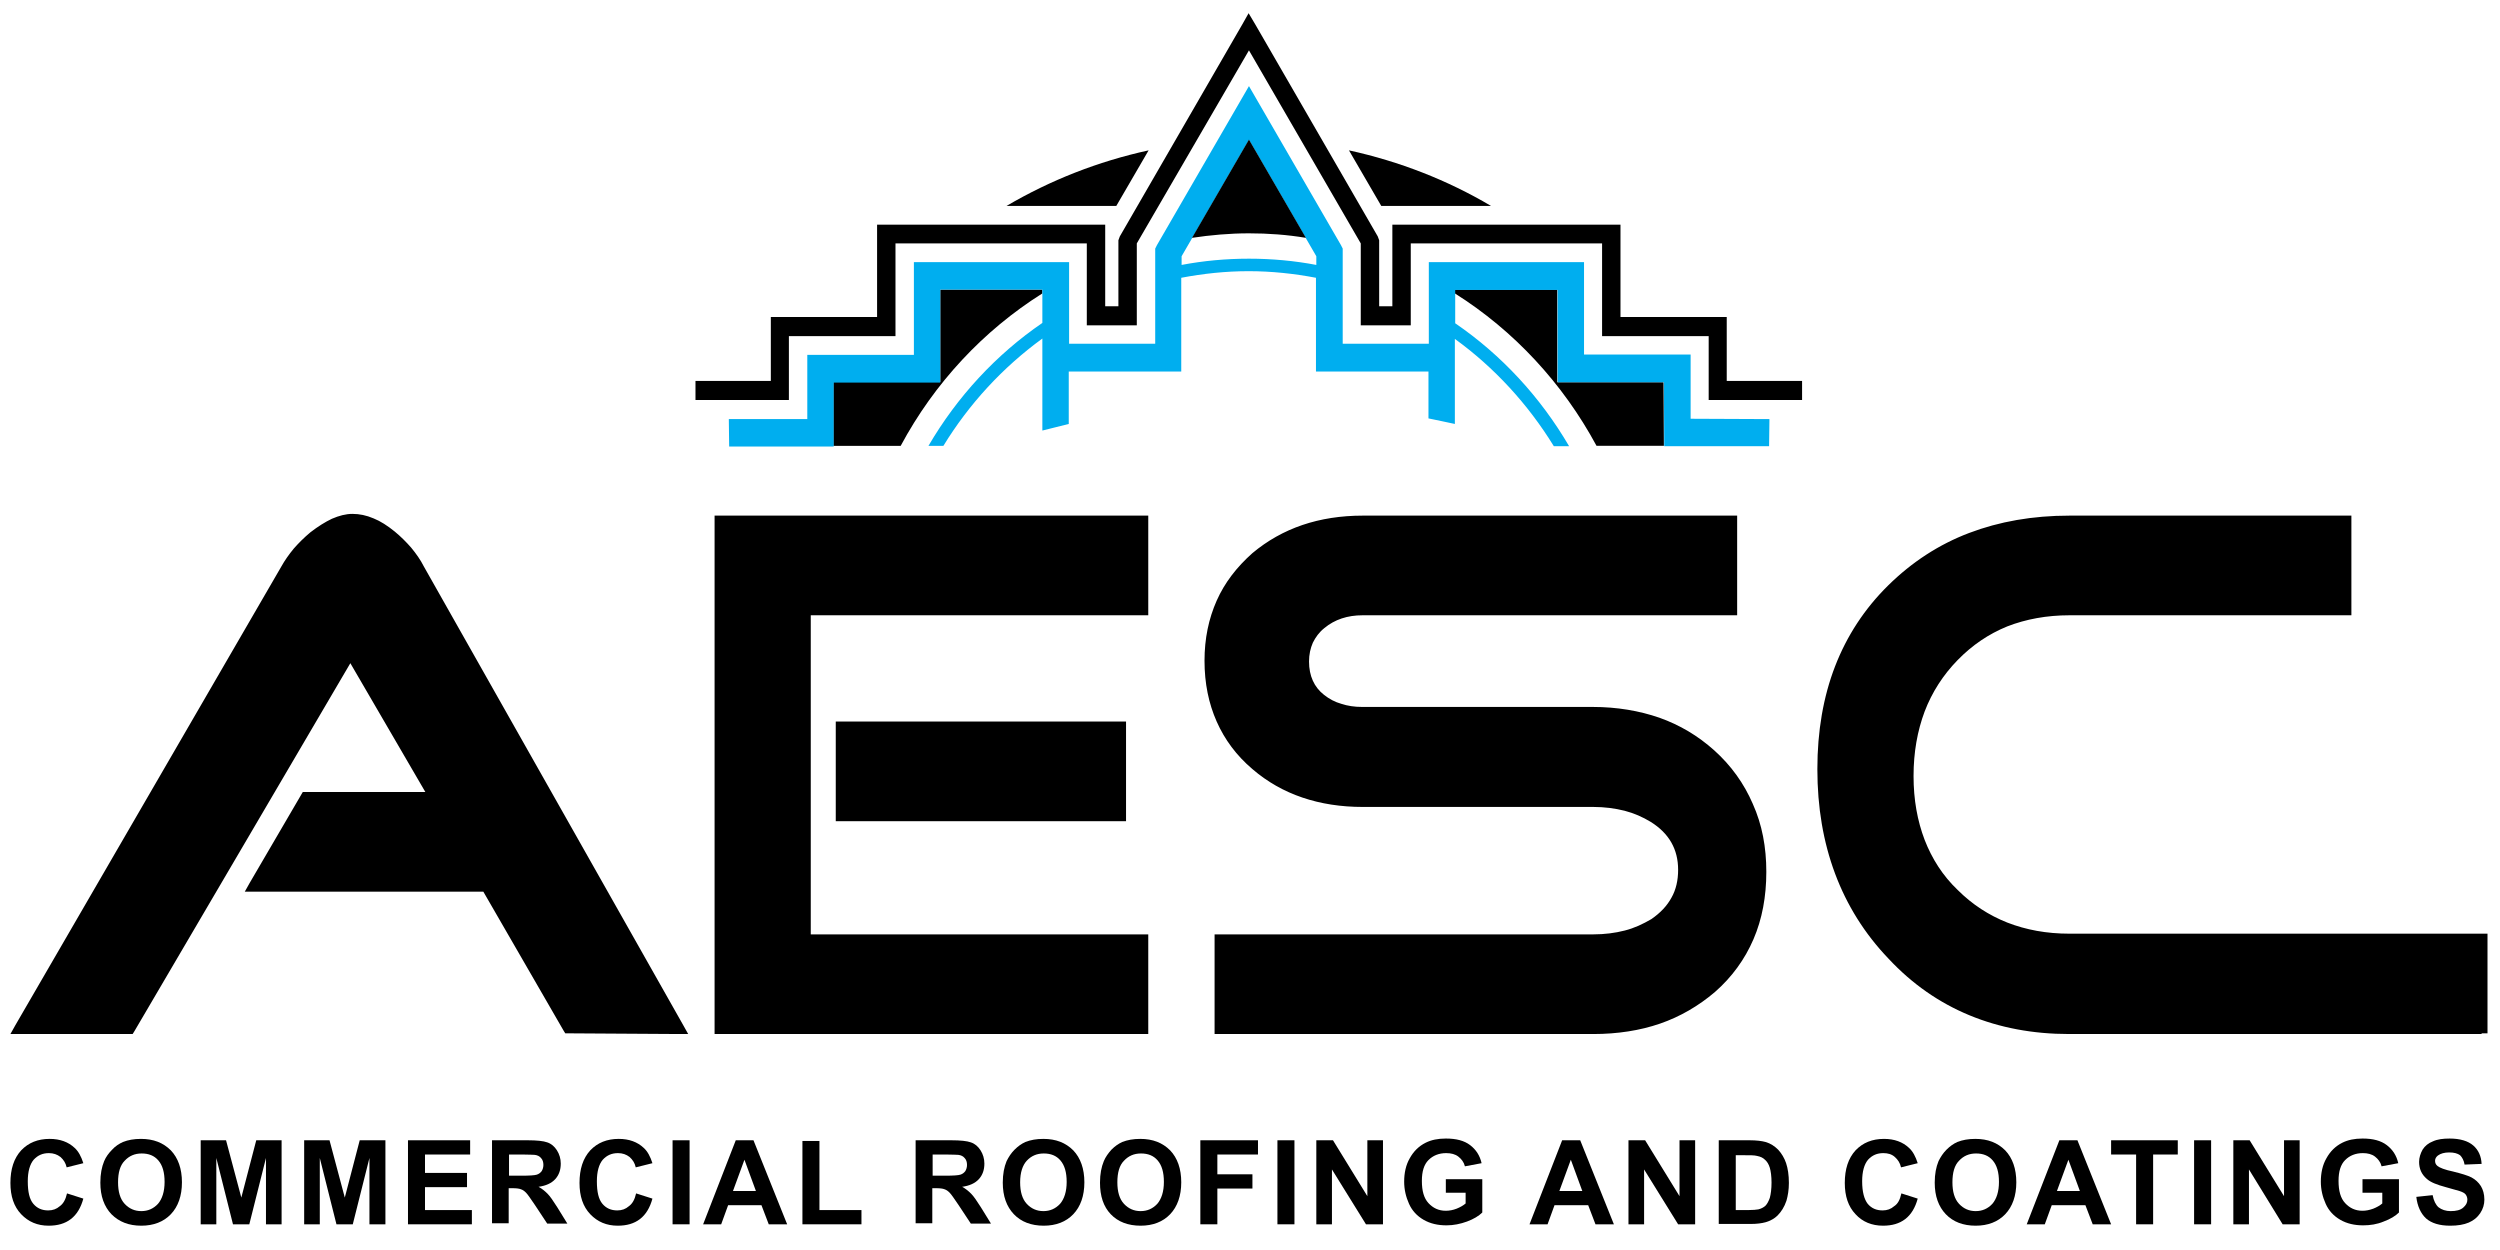 <?xml version="1.0" encoding="utf-8"?>
<!-- Generator: Adobe Illustrator 23.0.4, SVG Export Plug-In . SVG Version: 6.00 Build 0)  -->
<svg version="1.1" id="Layer_1" xmlns="http://www.w3.org/2000/svg" xmlns:xlink="http://www.w3.org/1999/xlink" x="0px" y="0px"
	 viewBox="0 0 720 360" style="enable-background:new 0 0 720 360;" xml:space="preserve">
<style type="text/css">
	.st0{fill:#00AEEF;}
</style>
<path d="M195.4,297.8l-31.7-0.2l-0.9,0l-0.5-0.8l-23.1-40H70.5l1.4-2.5l15.3-26.2h35.3l-21.6-37.1L38.7,297l-0.5,0.8H3l1.4-2.5
	L81,163.2c1-1.8,2.2-3.5,3.6-5.2c1.4-1.6,3-3.2,4.8-4.7l0,0c2.2-1.7,4.3-3,6.2-3.9c2.1-0.9,4-1.4,5.9-1.4c2,0,4,0.4,6.1,1.3
	c2,0.8,4,2.1,6.1,3.8h0c1.7,1.4,3.3,3,4.7,4.6c1.4,1.7,2.7,3.5,3.7,5.5l74.7,132.1l1.4,2.5L195.4,297.8z M322.7,236.5h-82v-28.7
	h83.6v28.7H322.7z M329.1,297.8H205.8V148.5h124.9v28.7h-97.2v91.9h97.2v28.7H329.1z M508.7,251.1c0,7.1-1.2,13.6-3.7,19.4
	c-2.5,5.8-6.2,10.9-11.1,15.2l0,0c-4.7,4-10,7.1-15.8,9.1h0c-5.8,2-12.3,3-19.2,3H349.8v-28.7h109.1c3.2,0,6.3-0.4,9-1.1
	c2.8-0.7,5.3-1.9,7.7-3.3c2.6-1.8,4.5-3.8,5.8-6.2c1.3-2.3,1.9-5,1.9-8c0-5.9-2.6-10.5-7.9-13.8l0,0c-2.3-1.4-4.8-2.5-7.5-3.2
	c-2.8-0.7-5.8-1.1-9-1.1h-66.4c-6.3,0-12.1-0.9-17.4-2.7c-5.3-1.8-10.1-4.5-14.4-8.2l0,0c-4.6-3.9-8-8.5-10.3-13.7
	c-2.3-5.2-3.5-11-3.5-17.5c0-6.4,1.2-12.1,3.5-17.3c2.3-5.2,5.8-9.7,10.3-13.7l0,0c4.3-3.6,9.1-6.3,14.4-8.1
	c5.3-1.8,11.1-2.7,17.4-2.7h107.8v28.7H392.4c-4.3,0-8,1.2-11,3.7c-1.5,1.2-2.5,2.6-3.3,4.2v0c-0.7,1.6-1.1,3.4-1.1,5.4
	c0,4.2,1.5,7.4,4.3,9.6c1.5,1.2,3.2,2.1,5,2.6h0c1.8,0.6,3.8,0.9,6,0.9h66.4c7,0,13.4,1.1,19.2,3.1c5.9,2.1,11.1,5.2,15.8,9.4
	c4.9,4.4,8.6,9.6,11.1,15.4C507.5,237.5,508.7,244,508.7,251.1 M714.7,297.8H595.9c-10.4,0-20-1.8-28.7-5.4
	c-8.7-3.6-16.5-9-23.3-16.3c-6.9-7.2-12-15.4-15.4-24.5c-3.4-9.1-5.1-19.1-5.1-30.1c0-10.9,1.7-20.8,5.1-29.6
	c3.4-8.8,8.5-16.6,15.3-23.3c6.8-6.7,14.6-11.8,23.3-15.1c8.7-3.3,18.3-5,28.9-5h81.2v28.7h-81.2c-6.5,0-12.5,1.1-17.9,3.2
	c-5.4,2.2-10.1,5.4-14.3,9.7c-4.2,4.3-7.4,9.3-9.5,14.8c-2.1,5.6-3.2,11.8-3.2,18.6c0,6.8,1.1,12.9,3.2,18.4
	c2.1,5.4,5.2,10.3,9.5,14.4c4.2,4.2,9,7.3,14.3,9.4c5.4,2.1,11.3,3.2,17.9,3.2h120.4v28.7H714.7z"/>
<path d="M330.8,43.3c-14.6,3.2-28.3,8.6-40.9,16h31.6L330.8,43.3z"/>
<path d="M429.4,59.3c-12.5-7.4-26.3-12.8-40.9-16l9.3,16H429.4z"/>
<polygon points="359.6,3.8 357.8,7 322.5,68.1 322.1,69.2 322.1,88.2 318.3,88.2 318.3,64.7 252.6,64.7 252.6,91.3 222,91.3 
	222,109.7 207,109.7 200.3,109.7 200.3,115.2 227.2,115.2 227.2,96.8 257.9,96.8 257.9,70.1 313,70.1 313,93.7 327.4,93.7 
	327.4,70.1 359.7,14.5 391.9,70.1 391.9,93.7 406.3,93.7 406.3,70.1 461.4,70.1 461.4,96.8 492.1,96.8 492.1,115.2 519,115.2 
	519,109.7 497.3,109.7 497.3,91.3 466.7,91.3 466.7,64.7 401,64.7 401,88.2 397.2,88.2 397.2,69.2 396.8,68.1 361.5,7 "/>
<path d="M300.2,83.4h-29.4v26.6H240l0,18.4l-7.9,0h-1.8c0,0,0,0,0,0h29.1c9.7-18.1,23.8-33.2,40.8-43.9V83.4z"/>
<g>
	<polygon points="456.2,102.1 456.2,102.1 456.2,80 456.2,80 	"/>
	<path d="M479.2,128.5l-0.1-18.4h-30.6V83.4h-29.5v1.1c17,10.7,31.1,25.9,40.8,43.9H489c0,0,0,0,0,0H479.2z"/>
	<polygon points="411.5,75.5 411.5,75.5 411.5,80.1 411.5,80.1 	"/>
</g>
<path class="st0" d="M486.9,120.6v-18.5h-30.7V75.5h-44.7v12.7c0,0,0,0,0,0v4.3c0,0,0,0,0,0v6.5h-24.8V81.8c0,0,0,0,0,0V78
	c0,0,0,0,0,0v-6.4l-0.5-1l-26.5-45.8l-26.5,45.8l-0.5,1V78c0,0,0,0,0,0v3.8c0,0,0,0,0,0v17.2h-24.8V75.5h-44.7v26.7h-30.7v18.5
	h-22.6l0.1,7.9h22.2l7.9,0l0-18.4h30.7V83.4h29.4V93c-13.3,9.1-24.5,21.2-32.8,35.4h4.3c7.4-12.1,17.1-22.6,28.5-30.9V124
	c2.7-0.7,7.6-1.9,7.6-1.9l0-15.1h32.4V80c6.3-1.2,12.8-1.9,19.4-1.9c6.6,0,13.1,0.7,19.4,1.9v27h32.4l0,13.5
	c2.6,0.5,5.1,1.1,7.6,1.6V97.6c11.3,8.2,21,18.7,28.5,30.9h4.4c-8.3-14.2-19.5-26.3-32.8-35.4v-9.6h29.5v26.6h30.6l0.1,18.4h30.2
	l0.1-7.8L486.9,120.6z M379.1,76.3c-6.3-1.2-12.8-1.8-19.4-1.8c-6.6,0-13.1,0.6-19.4,1.8v-2.5l19.4-33.5l19.4,33.5V76.3z"/>
<g>
	<path d="M359.7,40.2l-16.4,28.3c5.3-0.8,10.8-1.3,16.4-1.3c5.6,0,11,0.4,16.4,1.3L359.7,40.2z"/>
	<polygon points="350.6,40.5 350.6,40.5 345.9,48.7 	"/>
</g>
<g>
	<path d="M19.3,343.7l4.7,1.5c-0.7,2.6-1.9,4.6-3.6,5.9c-1.7,1.3-3.8,1.9-6.4,1.9c-3.2,0-5.8-1.1-7.9-3.3c-2.1-2.2-3.1-5.2-3.1-9
		c0-4,1-7.1,3.1-9.4c2.1-2.2,4.8-3.3,8.2-3.3c3,0,5.4,0.9,7.2,2.6c1.1,1,1.9,2.5,2.5,4.4l-4.8,1.2c-0.3-1.3-0.9-2.2-1.8-3
		c-0.9-0.7-2-1.1-3.3-1.1c-1.8,0-3.2,0.6-4.4,1.9c-1.1,1.3-1.7,3.4-1.7,6.2c0,3.1,0.5,5.2,1.6,6.5c1.1,1.3,2.5,1.9,4.3,1.9
		c1.3,0,2.4-0.4,3.3-1.2C18.2,346.7,18.9,345.5,19.3,343.7"/>
	<path d="M34,340.5c0,2.7,0.6,4.8,1.9,6.2c1.3,1.4,2.9,2.1,4.8,2.1c1.9,0,3.5-0.7,4.8-2.1c1.2-1.4,1.9-3.5,1.9-6.3
		c0-2.8-0.6-4.8-1.8-6.2s-2.8-2-4.8-2c-2,0-3.6,0.7-4.9,2.1C34.6,335.6,34,337.7,34,340.5 M28.9,340.6c0-2.5,0.4-4.5,1.1-6.2
		c0.5-1.2,1.3-2.3,2.3-3.3c0.9-1,2-1.7,3.1-2.2c1.5-0.6,3.2-0.9,5.2-0.9c3.6,0,6.4,1.1,8.6,3.3c2.1,2.2,3.2,5.3,3.2,9.2
		c0,3.9-1.1,7-3.2,9.2c-2.1,2.2-5,3.3-8.5,3.3c-3.6,0-6.4-1.1-8.6-3.3C30,347.5,28.9,344.5,28.9,340.6"/>
	<polygon points="73.8,328.4 69.5,344.9 65.1,328.4 57.8,328.4 57.8,352.6 62.3,352.6 62.3,333.5 67.1,352.6 71.8,352.6 76.6,333.5 
		76.6,352.6 81.1,352.6 81.1,328.4 	"/>
	<polygon points="103.6,328.4 99.3,344.9 94.9,328.4 87.6,328.4 87.6,352.6 92.1,352.6 92.1,333.5 96.9,352.6 101.6,352.6 
		106.4,333.5 106.4,352.6 111,352.6 111,328.4 	"/>
	<polygon points="117.5,328.4 117.5,352.6 135.9,352.6 135.9,348.5 122.4,348.5 122.4,341.9 134.5,341.9 134.5,337.8 122.4,337.8 
		122.4,332.5 135.4,332.5 135.4,328.4 	"/>
	<path d="M146.6,338.6h3.6c2.3,0,3.8-0.1,4.4-0.3c0.6-0.2,1-0.5,1.4-1c0.3-0.5,0.5-1.1,0.5-1.8c0-0.8-0.2-1.5-0.7-2
		c-0.4-0.5-1-0.8-1.8-0.9c-0.4,0-1.6-0.1-3.6-0.1h-3.8V338.6z M141.7,352.6v-24.2H152c2.6,0,4.5,0.2,5.6,0.6
		c1.2,0.4,2.1,1.2,2.8,2.3c0.7,1.1,1.1,2.4,1.1,3.8c0,1.8-0.5,3.3-1.6,4.5c-1.1,1.2-2.7,1.9-4.8,2.2c1.1,0.6,1.9,1.3,2.6,2
		c0.7,0.7,1.6,2,2.8,3.9l2.9,4.7h-5.8l-3.5-5.3c-1.3-1.9-2.1-3.1-2.6-3.6c-0.5-0.5-0.9-0.8-1.5-1c-0.5-0.2-1.3-0.3-2.5-0.3h-1v10.1
		H141.7z"/>
	<path d="M183.2,343.7l4.7,1.5c-0.7,2.6-1.9,4.6-3.6,5.9c-1.7,1.3-3.8,1.9-6.4,1.9c-3.2,0-5.8-1.1-7.9-3.3c-2.1-2.2-3.1-5.2-3.1-9
		c0-4,1-7.1,3.1-9.4c2.1-2.2,4.8-3.3,8.2-3.3c3,0,5.4,0.9,7.2,2.6c1.1,1,1.9,2.5,2.5,4.4l-4.8,1.2c-0.3-1.3-0.9-2.2-1.8-3
		c-0.9-0.7-2-1.1-3.3-1.1c-1.8,0-3.2,0.6-4.4,1.9c-1.1,1.3-1.7,3.4-1.7,6.2c0,3.1,0.5,5.2,1.6,6.5c1.1,1.3,2.5,1.9,4.3,1.9
		c1.3,0,2.4-0.4,3.3-1.2C182.1,346.7,182.8,345.5,183.2,343.7"/>
	<rect x="193.7" y="328.4" width="4.9" height="24.2"/>
	<path d="M214.4,334l3.3,9h-6.6L214.4,334z M211.9,328.4l-9.4,24.2h5.2l2-5.5h9.6l2.1,5.5h5.3l-9.7-24.2H211.9z"/>
	<polygon points="231.1,328.6 231.1,352.6 248.1,352.6 248.1,348.5 236,348.5 236,328.6 	"/>
	<path d="M268.6,338.6h3.6c2.3,0,3.8-0.1,4.4-0.3c0.6-0.2,1-0.5,1.4-1c0.3-0.5,0.5-1.1,0.5-1.8c0-0.8-0.2-1.5-0.7-2
		c-0.4-0.5-1-0.8-1.8-0.9c-0.4,0-1.6-0.1-3.6-0.1h-3.8V338.6z M263.7,352.6v-24.2H274c2.6,0,4.5,0.2,5.6,0.6
		c1.2,0.4,2.1,1.2,2.8,2.3c0.7,1.1,1.1,2.4,1.1,3.8c0,1.8-0.5,3.3-1.6,4.5c-1.1,1.2-2.7,1.9-4.8,2.2c1.1,0.6,1.9,1.3,2.6,2
		c0.7,0.7,1.6,2,2.8,3.9l2.9,4.7h-5.8l-3.5-5.3c-1.3-1.9-2.1-3.1-2.6-3.6c-0.5-0.5-0.9-0.8-1.5-1c-0.5-0.2-1.3-0.3-2.5-0.3h-1v10.1
		H263.7z"/>
	<path d="M293.8,340.5c0,2.7,0.6,4.8,1.9,6.2c1.3,1.4,2.9,2.1,4.8,2.1c1.9,0,3.5-0.7,4.8-2.1c1.2-1.4,1.9-3.5,1.9-6.3
		c0-2.8-0.6-4.8-1.8-6.2c-1.2-1.4-2.8-2-4.8-2c-2,0-3.6,0.7-4.9,2.1C294.5,335.6,293.8,337.7,293.8,340.5 M288.8,340.6
		c0-2.5,0.4-4.5,1.1-6.2c0.6-1.2,1.3-2.3,2.3-3.3c1-1,2-1.7,3.1-2.2c1.5-0.6,3.2-0.9,5.2-0.9c3.6,0,6.4,1.1,8.6,3.3
		c2.1,2.2,3.2,5.3,3.2,9.2c0,3.9-1.1,7-3.2,9.2c-2.1,2.2-5,3.3-8.5,3.3c-3.6,0-6.5-1.1-8.6-3.3C289.9,347.5,288.8,344.5,288.8,340.6
		"/>
	<path d="M321.8,340.5c0,2.7,0.6,4.8,1.9,6.2c1.3,1.4,2.9,2.1,4.8,2.1c1.9,0,3.5-0.7,4.8-2.1c1.2-1.4,1.9-3.5,1.9-6.3
		c0-2.8-0.6-4.8-1.8-6.2c-1.2-1.4-2.8-2-4.8-2c-2,0-3.6,0.7-4.9,2.1C322.4,335.6,321.8,337.7,321.8,340.5 M316.8,340.6
		c0-2.5,0.4-4.5,1.1-6.2c0.5-1.2,1.3-2.3,2.2-3.3c1-1,2-1.7,3.1-2.2c1.5-0.6,3.2-0.9,5.2-0.9c3.6,0,6.4,1.1,8.6,3.3
		c2.1,2.2,3.2,5.3,3.2,9.2c0,3.9-1.1,7-3.2,9.2c-2.1,2.2-5,3.3-8.5,3.3c-3.6,0-6.5-1.1-8.6-3.3C317.8,347.5,316.8,344.5,316.8,340.6
		"/>
	<polygon points="345.7,328.4 345.7,352.6 350.6,352.6 350.6,342.3 360.7,342.3 360.7,338.2 350.6,338.2 350.6,332.5 362.3,332.5 
		362.3,328.4 	"/>
	<rect x="367.9" y="328.4" width="4.9" height="24.2"/>
	<polygon points="393.8,328.4 393.8,344.5 383.9,328.4 379.1,328.4 379.1,352.6 383.6,352.6 383.6,336.8 393.4,352.6 398.3,352.6 
		398.3,328.4 	"/>
	<path d="M452.4,334l3.3,9h-6.6L452.4,334z M449.9,328.4l-9.4,24.2h5.2l2-5.5h9.7l2.1,5.5h5.3l-9.7-24.2H449.9z"/>
	<polygon points="483.7,328.4 483.7,344.5 473.8,328.4 469,328.4 469,352.6 473.5,352.6 473.5,336.8 483.3,352.6 488.2,352.6 
		488.2,328.4 	"/>
	<path d="M595.7,334l3.3,9h-6.6L595.7,334z M593.1,328.4l-9.4,24.2h5.2l2-5.5h9.7l2.1,5.5h5.3l-9.7-24.2H593.1z"/>
	<polygon points="608,328.4 608,332.5 615.2,332.5 615.2,352.6 620.1,352.6 620.1,332.5 627.2,332.5 627.2,328.4 	"/>
	<rect x="631.9" y="328.4" width="4.9" height="24.2"/>
	<polygon points="657.8,328.4 657.8,344.5 647.9,328.4 643.2,328.4 643.2,352.6 647.7,352.6 647.7,336.8 657.4,352.6 662.3,352.6 
		662.3,328.4 	"/>
	<path d="M416.4,343.7v-4.1h10.5v9.6c-1,1-2.5,1.9-4.4,2.6s-3.9,1.1-5.9,1.1c-2.5,0-4.7-0.5-6.6-1.6c-1.9-1.1-3.3-2.6-4.2-4.6
		c-0.9-2-1.4-4.1-1.4-6.4c0-2.5,0.5-4.8,1.6-6.7c1.1-2,2.6-3.5,4.6-4.5c1.6-0.8,3.5-1.2,5.8-1.2c3,0,5.3,0.6,7,1.9
		c1.7,1.3,2.8,3,3.3,5.2l-4.8,0.9c-0.3-1.2-1-2.1-1.9-2.8c-0.9-0.7-2.1-1-3.5-1c-2.1,0-3.8,0.7-5.1,2c-1.3,1.3-1.9,3.3-1.9,6
		c0,2.9,0.6,5,1.9,6.4c1.3,1.4,2.9,2.2,5,2.2c1,0,2.1-0.2,3.1-0.6c1-0.4,1.9-0.9,2.6-1.5v-3.1H416.4z"/>
	<path d="M499.9,332.5v16h3.6c1.4,0,2.3-0.1,2.9-0.2c0.8-0.2,1.4-0.5,2-1c0.5-0.5,0.9-1.2,1.3-2.3c0.3-1.1,0.5-2.6,0.5-4.4
		s-0.2-3.3-0.5-4.3c-0.3-1-0.8-1.8-1.4-2.3c-0.6-0.6-1.3-0.9-2.3-1.1c-0.7-0.2-2-0.2-4-0.2H499.9z M495,328.4h8.9
		c2,0,3.5,0.2,4.6,0.5c1.4,0.4,2.6,1.2,3.6,2.2c1,1.1,1.8,2.4,2.3,3.9c0.5,1.5,0.8,3.4,0.8,5.7c0,2-0.3,3.7-0.7,5.1
		c-0.6,1.8-1.5,3.2-2.6,4.3c-0.8,0.8-2,1.5-3.4,1.9c-1.1,0.3-2.5,0.5-4.3,0.5H495V328.4z"/>
	<path d="M547.6,343.7l4.7,1.5c-0.7,2.6-1.9,4.6-3.6,5.9c-1.7,1.3-3.8,1.9-6.4,1.9c-3.2,0-5.9-1.1-7.9-3.3c-2.1-2.2-3.1-5.2-3.1-9
		c0-4,1-7.1,3.1-9.4c2.1-2.2,4.8-3.3,8.2-3.3c3,0,5.4,0.9,7.2,2.6c1.1,1,1.9,2.5,2.5,4.4l-4.8,1.2c-0.3-1.3-0.9-2.2-1.8-3
		s-2-1.1-3.3-1.1c-1.8,0-3.2,0.6-4.4,1.9c-1.1,1.3-1.7,3.4-1.7,6.2c0,3.1,0.6,5.2,1.6,6.5c1.1,1.3,2.5,1.9,4.3,1.9
		c1.3,0,2.4-0.4,3.3-1.2C546.6,346.7,547.2,345.5,547.6,343.7"/>
	<path d="M562.3,340.5c0,2.7,0.6,4.8,1.9,6.2c1.3,1.4,2.9,2.1,4.8,2.1c1.9,0,3.5-0.7,4.8-2.1c1.2-1.4,1.9-3.5,1.9-6.3
		c0-2.8-0.6-4.8-1.8-6.2c-1.2-1.4-2.8-2-4.8-2c-2,0-3.6,0.7-4.9,2.1C562.9,335.6,562.3,337.7,562.3,340.5 M557.2,340.6
		c0-2.5,0.4-4.5,1.1-6.2c0.6-1.2,1.3-2.3,2.3-3.3c1-1,2-1.7,3.1-2.2c1.5-0.6,3.2-0.9,5.2-0.9c3.6,0,6.4,1.1,8.6,3.3
		c2.1,2.2,3.2,5.3,3.2,9.2c0,3.9-1.1,7-3.2,9.2c-2.1,2.2-5,3.3-8.5,3.3c-3.6,0-6.5-1.1-8.6-3.3C558.3,347.5,557.2,344.5,557.2,340.6
		"/>
	<path d="M680.4,343.7v-4.1h10.5v9.6c-1,1-2.5,1.9-4.4,2.6c-1.9,0.8-3.9,1.1-5.9,1.1c-2.5,0-4.7-0.5-6.6-1.6
		c-1.9-1.1-3.3-2.6-4.2-4.6c-0.9-2-1.4-4.1-1.4-6.4c0-2.5,0.5-4.8,1.6-6.7c1.1-2,2.6-3.5,4.6-4.5c1.6-0.8,3.5-1.2,5.8-1.2
		c3,0,5.3,0.6,7,1.9c1.7,1.3,2.8,3,3.3,5.2l-4.8,0.9c-0.3-1.2-1-2.1-1.9-2.8c-0.9-0.7-2.1-1-3.5-1c-2.1,0-3.8,0.7-5.1,2
		c-1.3,1.3-1.9,3.3-1.9,6c0,2.9,0.6,5,1.9,6.4c1.3,1.4,2.9,2.2,5,2.2c1,0,2-0.2,3.1-0.6c1-0.4,1.9-0.9,2.6-1.5v-3.1H680.4z"/>
	<path d="M695.9,344.7l4.7-0.5c0.3,1.6,0.9,2.8,1.7,3.5c0.9,0.7,2.1,1.1,3.5,1.1c1.6,0,2.8-0.3,3.6-1c0.8-0.7,1.2-1.4,1.2-2.3
		c0-0.6-0.2-1.1-0.5-1.5c-0.3-0.4-0.9-0.7-1.8-1c-0.6-0.2-1.9-0.5-3.9-1.1c-2.6-0.7-4.4-1.4-5.5-2.4c-1.5-1.3-2.2-2.9-2.2-4.9
		c0-1.2,0.4-2.4,1-3.5c0.7-1.1,1.7-1.9,3-2.4c1.3-0.6,2.9-0.8,4.8-0.8c3,0,5.3,0.7,6.8,2c1.5,1.3,2.3,3.1,2.4,5.3l-4.9,0.2
		c-0.2-1.2-0.7-2.1-1.3-2.7c-0.7-0.5-1.7-0.8-3.1-0.8c-1.4,0-2.5,0.3-3.3,0.9c-0.5,0.4-0.8,0.9-0.8,1.5c0,0.6,0.2,1.1,0.7,1.5
		c0.6,0.5,2.1,1.1,4.5,1.6c2.4,0.6,4.1,1.1,5.3,1.7c1.1,0.6,2,1.4,2.7,2.5c0.6,1,1,2.3,1,3.9c0,1.4-0.4,2.7-1.2,3.9
		c-0.8,1.2-1.9,2.1-3.3,2.7c-1.4,0.6-3.2,0.9-5.3,0.9c-3.1,0-5.4-0.7-7-2.1C697.2,349.5,696.2,347.4,695.9,344.7"/>
</g>
</svg>
